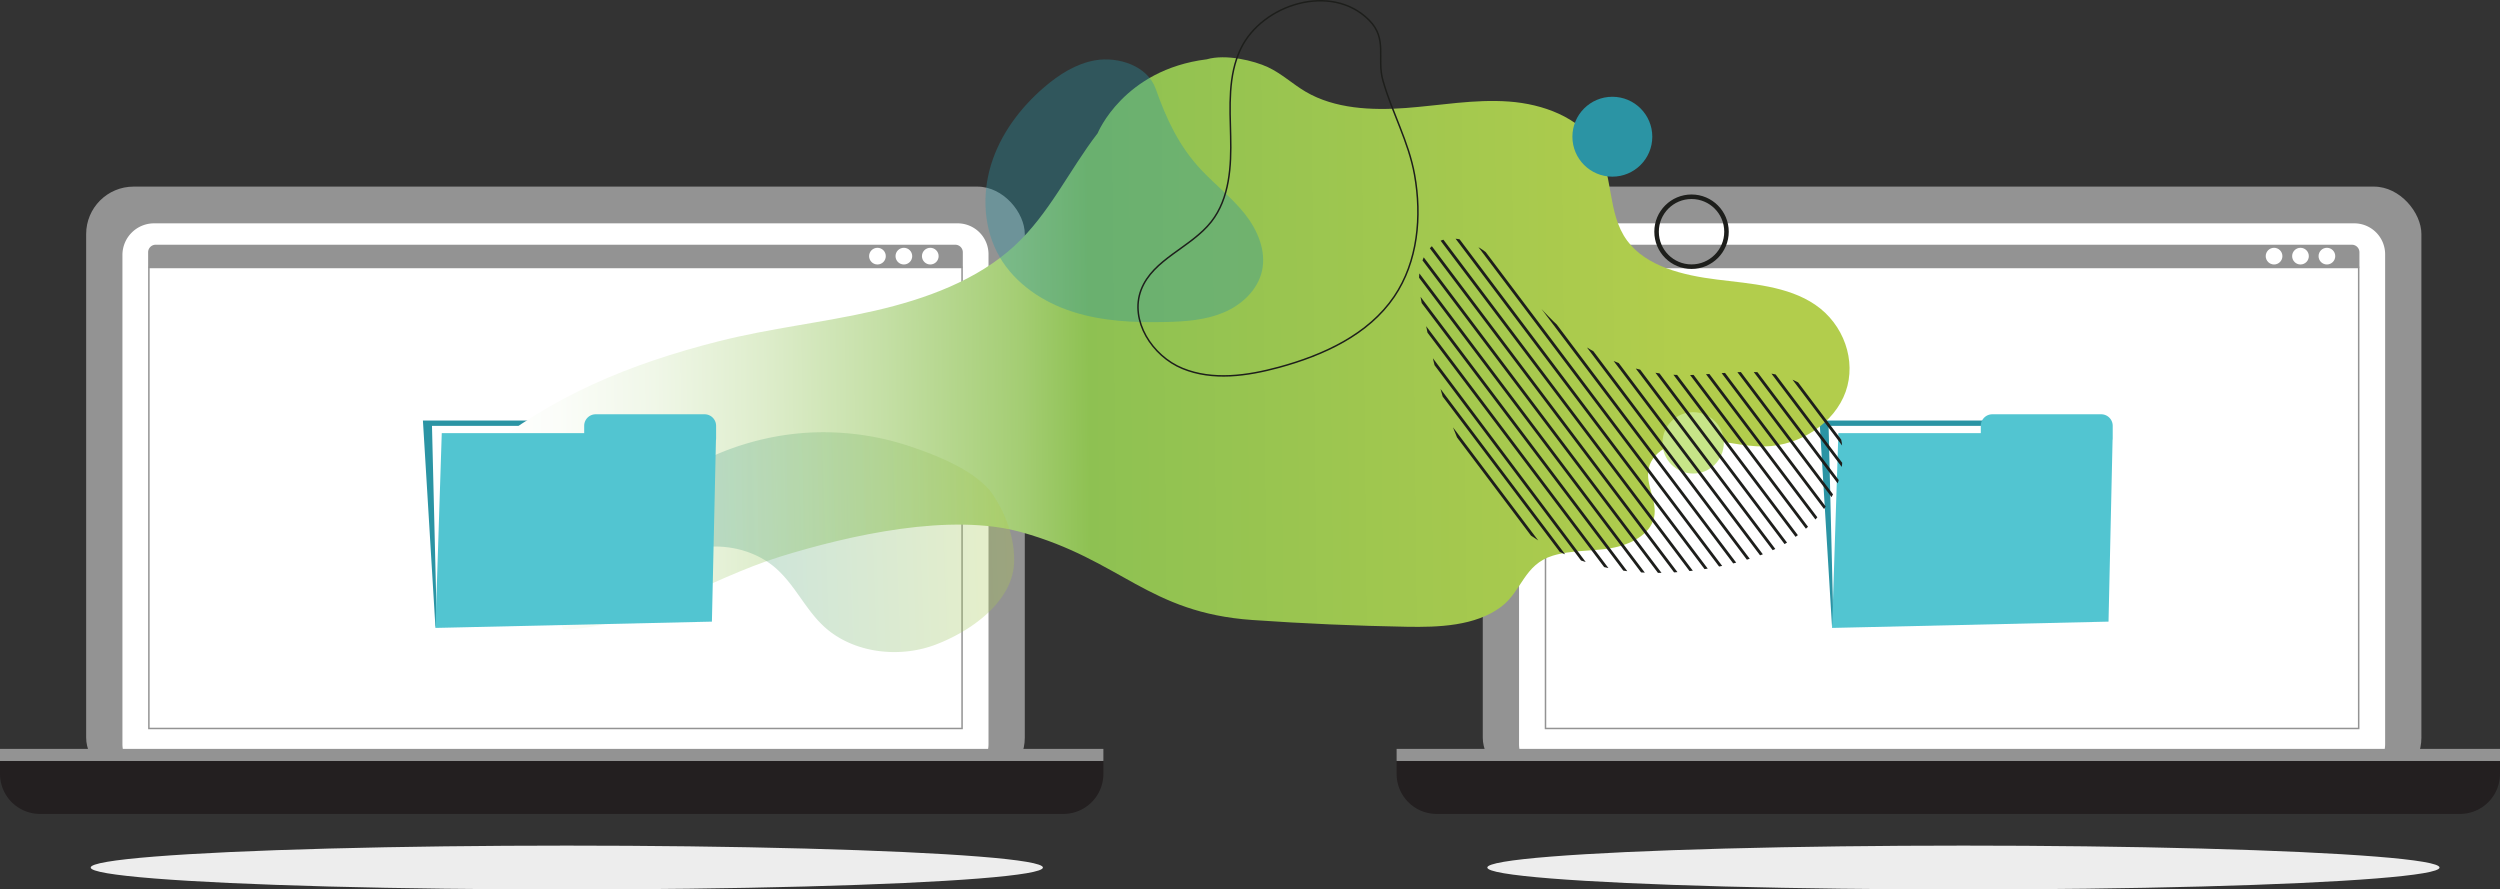 <svg xmlns="http://www.w3.org/2000/svg" xmlns:xlink="http://www.w3.org/1999/xlink" viewBox="0 0 1654 588.46"><rect x="0" y="0" width="1654" height="588.46" fill="#333333" stroke="none"/><defs><style>.cls-1,.cls-13,.cls-14,.cls-7{fill:none;}.cls-2{isolation:isolate;}.cls-3{fill:#939393;}.cls-4{fill:#fff;}.cls-5{fill:#231f20;}.cls-6{fill:#ededed;}.cls-7{stroke:#939393;}.cls-13,.cls-14,.cls-7{stroke-miterlimit:10;}.cls-12,.cls-15,.cls-8{fill:#2b94a4;}.cls-9{fill:#52c5d1;}.cls-10{fill:url(#Dégradé_sans_nom_55);}.cls-11{opacity:0.3;fill:url(#Dégradé_sans_nom_10);}.cls-11,.cls-12,.cls-15{mix-blend-mode:multiply;}.cls-12{opacity:0.36;}.cls-13,.cls-14{stroke:#1d1e1b;}.cls-14{stroke-width:3px;}.cls-16{fill:#c7e588;}.cls-17{clip-path:url(#clip-path);}.cls-18{fill:#1d1e1b;}</style><linearGradient id="Dégradé_sans_nom_55" x1="323.1" y1="227.42" x2="1142.8" y2="227.42" gradientTransform="matrix(-1.1, 0.01, 0.01, 1, 1578.65, -6.41)" gradientUnits="userSpaceOnUse"><stop offset="0.12" stop-color="#b2cd4c"/><stop offset="0.56" stop-color="#8ec152"/><stop offset="0.61" stop-color="#a4cd73"/><stop offset="0.71" stop-color="#c4dfa5"/><stop offset="0.8" stop-color="#deedcc"/><stop offset="0.88" stop-color="#f0f7e8"/><stop offset="0.95" stop-color="#fbfdf9"/><stop offset="1" stop-color="#fff"/></linearGradient><linearGradient id="Dégradé_sans_nom_10" x1="129.86" y1="257.38" x2="448.6" y2="257.38" gradientTransform="matrix(0.84, -0.04, 0.03, 0.79, 286.89, 166.19)" gradientUnits="userSpaceOnUse"><stop offset="0" stop-color="#2b94a4"/><stop offset="1" stop-color="#b2cd4c"/></linearGradient><clipPath id="clip-path"><path class="cls-1" d="M1181.81,359.29c-15.54,9.51-38.78,15-55.09,17.4-35.44,5.16-66.17,2.37-98.42-13.2-28.36-13.69-49-40.06-62-68.76s-19.07-59.93-25.08-90.84c-1.58-8.09-3.15-16.37-2-24.53s5.58-16.33,13.06-19.78c10.63-4.89,23.07,1.08,32.21,8.37,18.46,14.73,31.7,35.07,49.61,50.47a124.25,124.25,0,0,0,79.23,29.75c26.4.21,55-7.6,77.81,5.67C1229.58,276.19,1230.2,329.66,1181.81,359.29Z"/></clipPath></defs><g class="cls-2"><g id="Calque_2" data-name="Calque 2"><g id="Calque_1-2" data-name="Calque 1"><rect class="cls-3" x="57" y="123.46" width="621" height="396" rx="31.4"/><path class="cls-4" d="M101.95,147.76h531.6A20.45,20.45,0,0,1,654,168.21v324a20.95,20.95,0,0,1-20.95,20.95H101.95A20.95,20.95,0,0,1,81,492.2V168.71a20.95,20.95,0,0,1,20.95-20.95Z"/><path class="cls-5" d="M0,503v9a26.5,26.5,0,0,0,26.5,26.5h677A26.5,26.5,0,0,0,730,512v-9Z"/><rect class="cls-3" y="495.46" width="730" height="8"/><ellipse class="cls-6" cx="375" cy="573.96" rx="315" ry="14.5"/><path class="cls-3" d="M98,177V166.91a5,5,0,0,1,5-5H632a5,5,0,0,1,5,5V177Z"/><circle class="cls-4" cx="615.48" cy="169.46" r="5.52"/><circle class="cls-4" cx="598" cy="169.46" r="5.52"/><circle class="cls-4" cx="580.52" cy="169.46" r="5.52"/><rect class="cls-7" x="98.5" y="176.96" width="538" height="305"/><polygon class="cls-8" points="288.11 415.43 279.8 278.24 396.2 278.24 393.43 292.1 313.06 294.87 288.11 415.43"/><polygon class="cls-4" points="386.8 281.76 285.8 281.76 289 412.96 392.8 294.76 386.8 281.76"/><rect class="cls-3" x="981" y="123.46" width="621" height="396" rx="31.4"/><path class="cls-4" d="M1025.95,147.76h531.6A20.45,20.45,0,0,1,1578,168.21v324a20.95,20.95,0,0,1-20.95,20.95h-531.1A20.95,20.95,0,0,1,1005,492.2V168.71a20.95,20.95,0,0,1,20.95-20.95Z"/><path class="cls-5" d="M924,503v9a26.5,26.5,0,0,0,26.5,26.5h677A26.5,26.5,0,0,0,1654,512v-9Z"/><rect class="cls-3" x="924" y="495.46" width="730" height="8"/><ellipse class="cls-6" cx="1299" cy="573.96" rx="315" ry="14.5"/><path class="cls-3" d="M1022,177V166.91a5,5,0,0,1,5-5H1556a5,5,0,0,1,5,5V177Z"/><circle class="cls-4" cx="1539.48" cy="169.46" r="5.52"/><circle class="cls-4" cx="1522" cy="169.46" r="5.52"/><circle class="cls-4" cx="1504.52" cy="169.46" r="5.52"/><rect class="cls-7" x="1022.5" y="176.96" width="538" height="305"/><polygon class="cls-8" points="1212.11 415.43 1203.8 278.24 1320.2 278.24 1317.43 292.1 1237.06 294.87 1212.11 415.43"/><polygon class="cls-4" points="1310.8 281.76 1209.8 281.76 1213 412.96 1316.8 294.76 1310.8 281.76"/><path class="cls-9" d="M1390.18,274.09h-72.06a7.62,7.62,0,0,0-7.62,7.62v4.85h-94.23l-4.16,128.87L1395,411.27l2.67-120a7.88,7.88,0,0,0,.1-1.2v-8.31A7.62,7.62,0,0,0,1390.18,274.09Z"/><path class="cls-10" d="M318.84,299.87c45.52-37.54,97.55-59.13,156.82-74.13,33.86-8.57,69-12.33,103.05-20.15s68-20.32,92.64-43.09c23.07-21.36,36-49.88,54.86-74.37,0,0,17-42,72.18-48.89,12.67-3.67,31.35.93,40.48,5.21s16.39,11.2,25,16.26C883,71.94,907.29,73.15,930,71.46s45.46-5.93,68.21-4.29,46.5,10.53,57.64,28.55c12,19.39,7.08,45,20.69,63.52,12.58,17.11,37.08,22.95,59.58,25.73s46.6,4.27,64.76,16.6c19,12.89,27.49,37.14,20.2,57.62s-29.84,35.7-53.59,36.17c-14.41.28-28.47-4.32-42.88-4.53s-31,6.23-33.82,19c-2.39,10.75,5.85,21.67,3.56,32.43-2.45,11.5-16,18.31-28.67,20.43s-26.06,1.2-38.32,4.93c-19.1,5.8-20.46,23.52-34.23,33.85-17,12.77-41.46,13.58-62.5,13.2q-51.1-.92-102.08-4.48c-69.06-4.84-86.47-39.54-152.63-58.05-47-13.14-113.46,1.8-160,16.21s-96.83,47.73-143.21,48.09"/><path class="cls-11" d="M670.94,372.18c-.84,25.15-27.27,44.93-51.89,54.29s-55.07,5.46-74-12.07c-12.2-11.31-19-27.1-31.44-38.18C495.92,360.43,467.29,357,445.85,368c-5.63,2.9-10.78,6.68-16.7,9s-13.1,2.93-18.4-.44c-5.95-3.78-7.8-11.65-6.08-18.27S411,346,415.76,341c31.58-33.55,78.11-54,125.37-55a180.51,180.51,0,0,1,62,9.66c17.36,5.91,39.7,14.84,51.68,28.76C654.83,324.34,671.82,345.73,670.94,372.18Z"/><path class="cls-12" d="M794.75,112.4c9.36,9.95,20.32,18.4,28.81,29.1s14.41,24.64,11.33,37.95c-2.92,12.64-13.57,22.42-25.55,27.4s-25.22,5.89-38.19,6.19c-20.67.49-41.66-.44-61.35-6.73s-38.12-18.49-48.49-36.37c-10.54-18.18-11.79-40.92-5.63-61s19.25-37.59,35.2-51.27c9.74-8.36,21-15.57,33.65-17.77,15.13-2.64,34.67,3.52,40.1,18.9C771.7,78.79,780,96.74,794.75,112.4Z"/><path class="cls-13" d="M935.89,115.7c4.91,27.47,2.17,57.42-13.48,80.52C905.31,221.44,875.57,235,846.17,243c-20.92,5.68-43.8,9-63.85.76s-35.11-31.72-27.36-52c7.81-20.4,33-27.92,46.47-45.12,12.13-15.49,13.25-36.72,12.77-56.39s-1.83-40.3,6.68-58c14.16-29.5,60-43.95,84.89-18.94,12.47,12.55,4.94,25.1,9.2,40.05C921,74.64,931.92,93.5,935.89,115.7Z"/><circle class="cls-14" cx="1119.12" cy="153.3" r="23.13"/><circle class="cls-15" cx="1066.73" cy="90.45" r="26.43"/><circle class="cls-16" cx="1120.18" cy="293" r="20.3"/><g class="cls-17"><rect class="cls-18" x="844.27" y="132.16" width="1.89" height="343.47" transform="translate(-12.71 569.78) rotate(-37)"/><rect class="cls-18" x="853.69" y="130.2" width="1.89" height="343.47" transform="translate(-9.64 575.06) rotate(-37)"/><rect class="cls-18" x="863.12" y="128.24" width="1.89" height="343.47" transform="translate(-6.56 580.33) rotate(-37)"/><rect class="cls-18" x="872.54" y="126.28" width="1.89" height="343.47" transform="translate(-3.49 585.61) rotate(-37)"/><rect class="cls-18" x="881.97" y="124.32" width="1.89" height="343.47" transform="translate(-0.41 590.89) rotate(-37)"/><rect class="cls-18" x="891.39" y="122.36" width="1.89" height="343.47" transform="translate(2.67 596.17) rotate(-37)"/><rect class="cls-18" x="900.82" y="120.4" width="1.89" height="343.47" transform="translate(5.74 601.44) rotate(-37)"/><rect class="cls-18" x="910.24" y="118.44" width="1.89" height="343.47" transform="translate(8.82 606.72) rotate(-37)"/><rect class="cls-18" x="919.67" y="116.49" width="1.89" height="343.47" transform="translate(11.9 612) rotate(-37)"/><rect class="cls-18" x="929.09" y="114.53" width="1.89" height="343.47" transform="translate(14.97 617.27) rotate(-37)"/><rect class="cls-18" x="938.52" y="112.57" width="1.89" height="343.47" transform="translate(18.05 622.55) rotate(-37)"/><rect class="cls-18" x="947.94" y="110.61" width="1.89" height="343.47" transform="translate(21.13 627.83) rotate(-37)"/><rect class="cls-18" x="957.37" y="108.65" width="1.89" height="343.47" transform="translate(24.2 633.1) rotate(-37)"/><rect class="cls-18" x="966.79" y="106.69" width="1.89" height="343.47" transform="translate(27.28 638.38) rotate(-37)"/><rect class="cls-18" x="976.22" y="104.73" width="1.89" height="343.47" transform="matrix(0.8, -0.6, 0.6, 0.8, 30.35, 643.66)"/><rect class="cls-18" x="985.64" y="102.77" width="1.89" height="343.47" transform="translate(33.43 648.94) rotate(-37)"/><rect class="cls-18" x="995.07" y="100.81" width="1.89" height="343.47" transform="translate(36.51 654.21) rotate(-37)"/><rect class="cls-18" x="1004.49" y="98.85" width="1.89" height="343.47" transform="translate(39.58 659.49) rotate(-37)"/><rect class="cls-18" x="1013.92" y="96.89" width="1.89" height="343.47" transform="translate(42.66 664.77) rotate(-37)"/><rect class="cls-18" x="1023.35" y="94.93" width="1.89" height="343.47" transform="translate(45.74 670.04) rotate(-37)"/><rect class="cls-18" x="1032.77" y="92.97" width="1.89" height="343.47" transform="translate(48.81 675.32) rotate(-37)"/><rect class="cls-18" x="1042.2" y="91.02" width="1.89" height="343.47" transform="translate(51.89 680.6) rotate(-37)"/><rect class="cls-18" x="1051.62" y="89.06" width="1.89" height="343.47" transform="translate(54.97 685.88) rotate(-37)"/><rect class="cls-18" x="1061.05" y="87.1" width="1.89" height="343.47" transform="translate(58.04 691.15) rotate(-37)"/><rect class="cls-18" x="1070.47" y="85.14" width="1.89" height="343.47" transform="translate(61.12 696.43) rotate(-37)"/><rect class="cls-18" x="1079.9" y="83.18" width="1.89" height="343.47" transform="translate(64.19 701.71) rotate(-37)"/><rect class="cls-18" x="1089.32" y="81.22" width="1.89" height="343.47" transform="translate(67.27 706.98) rotate(-37)"/><rect class="cls-18" x="1098.75" y="79.26" width="1.89" height="343.47" transform="translate(70.35 712.26) rotate(-37)"/><rect class="cls-18" x="1108.17" y="77.3" width="1.89" height="343.47" transform="translate(73.42 717.54) rotate(-37)"/><rect class="cls-18" x="1117.6" y="75.34" width="1.89" height="343.47" transform="translate(76.5 722.82) rotate(-37)"/><rect class="cls-18" x="1127.02" y="73.38" width="1.89" height="343.47" transform="translate(79.58 728.09) rotate(-37)"/><rect class="cls-18" x="1136.45" y="71.42" width="1.89" height="343.47" transform="translate(82.65 733.37) rotate(-37)"/><rect class="cls-18" x="1145.87" y="69.46" width="1.89" height="343.47" transform="translate(85.73 738.65) rotate(-37)"/><rect class="cls-18" x="1155.3" y="67.51" width="1.89" height="343.47" transform="translate(88.8 743.92) rotate(-37)"/><rect class="cls-18" x="1164.72" y="65.55" width="1.89" height="343.47" transform="translate(91.88 749.2) rotate(-37)"/><rect class="cls-18" x="1174.15" y="63.59" width="1.89" height="343.47" transform="translate(94.96 754.48) rotate(-37)"/><rect class="cls-18" x="1183.57" y="61.63" width="1.89" height="343.47" transform="translate(98.03 759.76) rotate(-37)"/><rect class="cls-18" x="1193" y="59.67" width="1.89" height="343.47" transform="translate(101.11 765.03) rotate(-37)"/><rect class="cls-18" x="1202.42" y="57.71" width="1.89" height="343.47" transform="translate(104.19 770.31) rotate(-37)"/><rect class="cls-18" x="1211.85" y="55.75" width="1.89" height="343.47" transform="translate(107.26 775.59) rotate(-37)"/><rect class="cls-18" x="1221.27" y="53.79" width="1.89" height="343.47" transform="translate(110.34 780.86) rotate(-37)"/><rect class="cls-18" x="1230.7" y="51.83" width="1.89" height="343.47" transform="translate(113.42 786.14) rotate(-37)"/><rect class="cls-18" x="1240.12" y="49.87" width="1.89" height="343.47" transform="translate(116.49 791.42) rotate(-37)"/><rect class="cls-18" x="1249.55" y="47.91" width="1.89" height="343.47" transform="translate(119.57 796.7) rotate(-37)"/><rect class="cls-18" x="1258.97" y="45.95" width="1.89" height="343.47" transform="translate(122.64 801.97) rotate(-37)"/><rect class="cls-18" x="1268.4" y="44" width="1.89" height="343.47" transform="translate(125.72 807.25) rotate(-37)"/><rect class="cls-18" x="1277.82" y="42.04" width="1.89" height="343.47" transform="translate(128.8 812.53) rotate(-37)"/><rect class="cls-18" x="1287.25" y="40.08" width="1.89" height="343.47" transform="translate(131.87 817.8) rotate(-37)"/><rect class="cls-18" x="1296.67" y="38.12" width="1.89" height="343.47" transform="translate(134.95 823.08) rotate(-37)"/></g><path class="cls-9" d="M466.18,274.09H394.12a7.62,7.62,0,0,0-7.62,7.62v4.85H292.27l-4.16,128.87L471,411.27l2.67-120a7.88,7.88,0,0,0,.1-1.2v-8.31A7.62,7.62,0,0,0,466.18,274.09Z"/></g></g></g></svg>